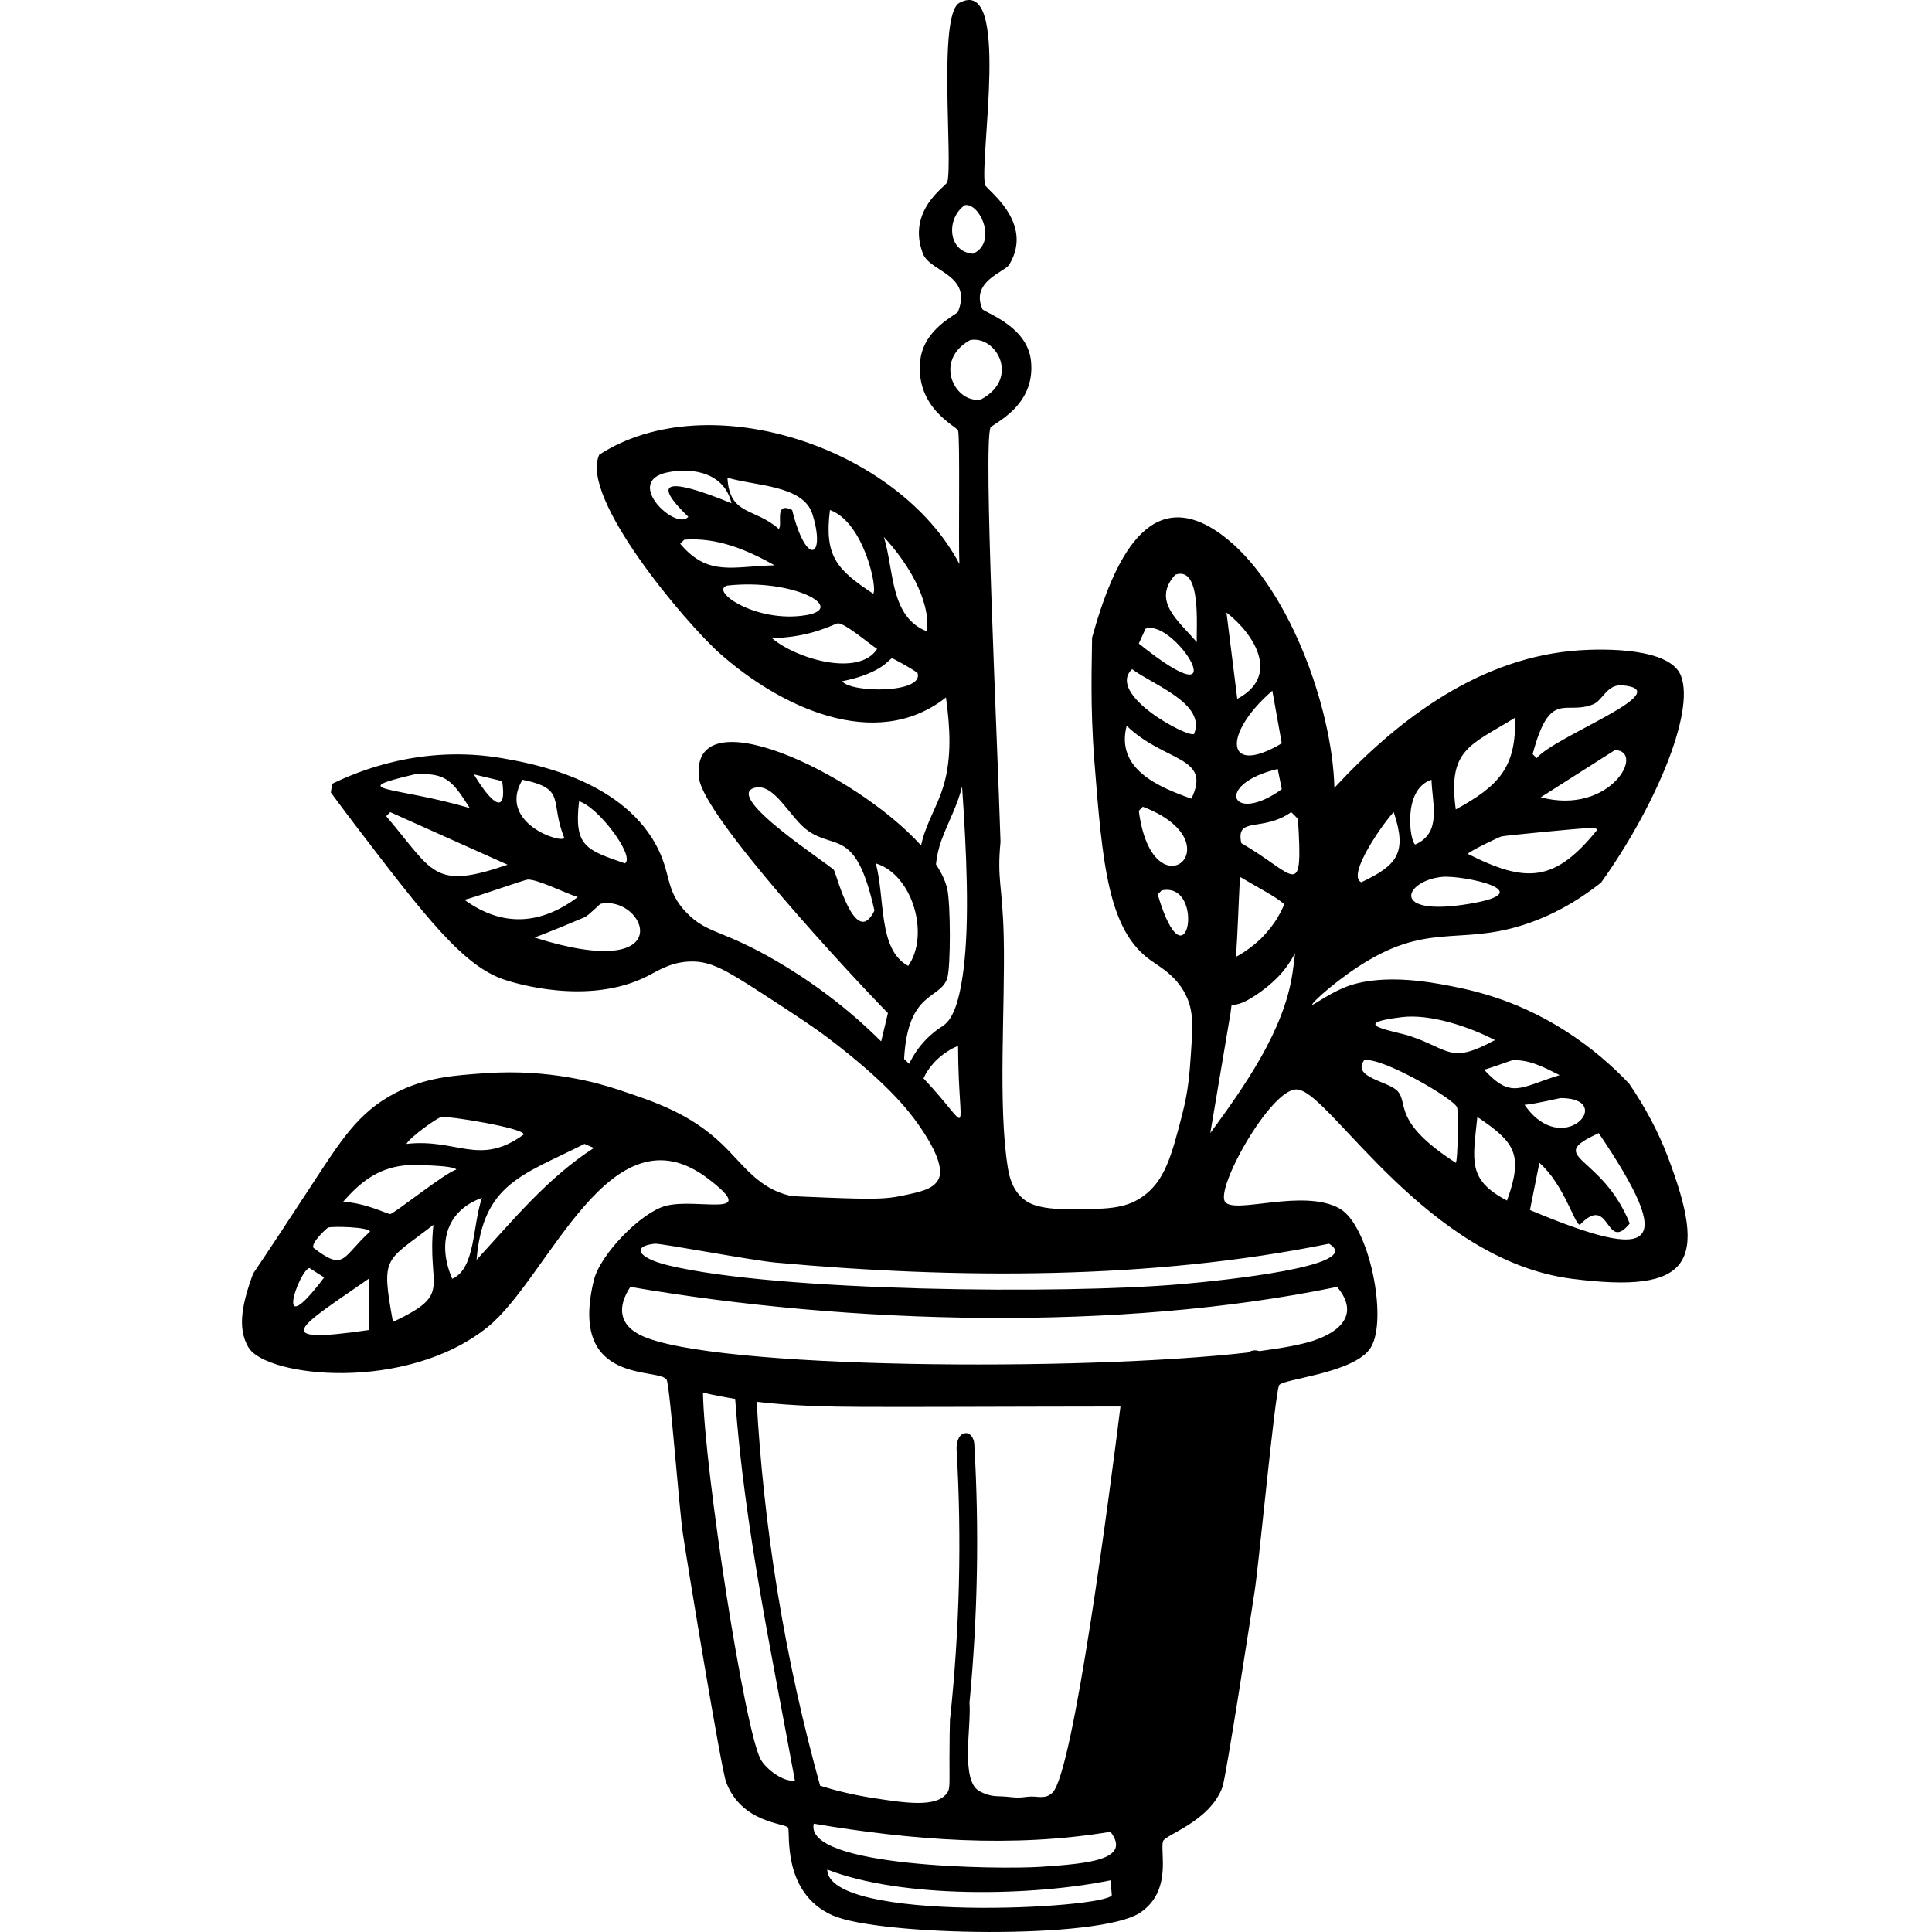 <?xml version="1.0" encoding="UTF-8"?><svg xmlns="http://www.w3.org/2000/svg" viewBox="0 0 1200 1200"><defs><style>.cls-1{fill:#000;}.cls-1,.cls-2{stroke-width:0px;}.cls-3{isolation:isolate;}.cls-2{fill:none;}.cls-4{mix-blend-mode:exclusion;}</style></defs><g class="cls-3"><g id="Layer_2"><g id="Layer_1-2"><g class="cls-4"><path class="cls-1" d="M1011.84,673.01c-10.61-11.17-23.53-22.48-39.37-32.61-32.32-20.67-60.62-26.06-77.94-29.18-37.25-6.7-54.83.06-60.76,2.65-10.06,4.41-18.25,10.74-18.69,10.11-.67-.95,16.64-16.86,35.37-27.79,40.27-23.49,59.78-7.95,102.32-24,17.5-6.6,30.96-15.56,41.65-23.95,32.58-45.38,58.6-105.19,49.68-128.43-6.72-17.51-47.42-16.92-62.83-15.92-61.27,3.98-112.17,42-152.47,85.45-1.14-50.14-29.06-127.45-70.37-157.49-44.54-32.38-66.8,16.15-80.12,64.2-.07,15.38-1.34,41.42,1.49,77.61,4.99,63.71,8.66,104.11,34.86,122.78,5.95,4.24,17.07,10.22,22.74,23.49,3.92,9.19,3.42,17.87,2.27,34.86-.77,11.41-1.52,22.49-5.31,37.14-6.68,25.87-10.78,41.75-25.01,51.54-10.97,7.54-22.47,7.55-45.47,7.58-18.97.02-25.26-3.66-28.8-6.82-6.8-6.07-8.39-14.62-9.09-18.95-6.3-38.41-1.57-100.71-2.56-143.42-.74-32.02-4.28-35.21-1.99-58.94h0c-2.09-67.3-10.7-245.88-6.26-257.26.94-2.41,28.51-13.05,25.13-41.89-2.54-21.63-29.25-29.73-30.16-31.83-7.46-17.29,13.91-22.89,16.75-27.64,15.77-26.33-14.48-46.68-15.08-49.43-3.64-16.55,16.15-130.4-15.92-113.09-13.55,7.28-3.87,98.76-7.54,111.42-.7,2.41-25.46,17.52-15.08,44.4,4.4,11.41,30.84,12.9,21.78,36.02-.72,1.84-21.24,10.42-23.46,30.16-3.32,29.62,22.61,41.09,23.46,43.56,1.35,3.92.15,70.15.84,82.94-37.95-72.25-155.87-111.69-223.68-67.86-12.54,26.7,54.14,104.94,74.56,123.15,37.27,33.24,97.03,62.14,140.78,27.62,2.51,18.34,3.74,37.09-1.52,54.9-3.41,11.52-9.89,21.85-13.09,33.47-.32,1.17-.6,2.36-.87,3.55-41.42-45.75-144.27-93.67-137.86-41.63,2.96,24.04,94.34,122.4,117.28,145.77q-2.09,8.8-4.19,17.59c-8.05-8.02-19.33-18.39-33.82-29.24-12.6-9.44-23.8-16.37-31.39-20.78-33.8-19.67-42.59-16.62-55.33-29.56-14.29-14.52-9.27-24.51-19.71-43.2-22.57-40.44-77.51-50.04-94.74-53.05-50.4-8.81-90.58,8.27-105.98,15.82l-.85,5.39c3.91,5.33,8.72,11.82,14.74,19.71,44.79,58.69,67.71,88.21,93.22,96.63,5.47,1.81,51.79,16.47,88.67-2.27,6.94-3.53,14.98-8.97,27.28-9.09,11.86-.12,20.78,4.76,43.2,19.33,21.4,13.9,32.09,20.85,42.06,28.42,36.2,27.49,49.36,44.43,55.71,53.43,16.72,23.73,13.77,31.65,12.51,34.11-3.15,6.13-10.95,7.77-22.74,10.23-9.9,2.07-18,2.26-46.61,1.14-14.32-.56-21.49-.85-22.74-1.14-19.9-4.62-28.92-19.19-42.06-31.83-19.99-19.22-41.61-26.4-64.8-34.11-12.41-4.12-42.72-12.89-81.85-10.23-20.3,1.38-37.89,2.57-56.84,12.51-23.06,12.08-33.61,29.5-52.29,57.98-14.42,21.99-26.25,40.03-35.77,54.09-6,16.56-10.5,33.21-2.78,45.88,11.15,18.31,97.45,28.06,148.28-12.57,38.38-30.68,76.24-139.1,137.39-92.15,32.82,25.2-7.4,11.4-26.81,16.76-15.45,4.27-40.54,30.28-44.4,46.08-16.2,66.32,41.36,53.84,45.24,61.99,2.06,4.34,7.79,80.51,10.05,95.5,3.41,22.58,23.72,145.81,26.81,154.14,9.59,25.87,37.04,25.55,38.54,28.48,1.48,2.9-3.96,40.43,27.65,54.45,28.81,12.78,165.76,15.26,191-1.68,20.16-13.53,12.17-38.18,14.24-44.4,1.39-4.16,28.88-12.05,36.86-33.51,2.16-5.81,17.54-105.28,20.11-122.31,2.7-17.95,12.5-121.46,15.08-127.34,1.8-4.1,46.94-7.27,56.97-23.46,10.74-17.34-.79-75.73-19.27-86.29-22.38-12.8-65.32,3.75-71.21-4.19-6.48-8.74,31.03-74.95,46.08-69.53,20.22,3.98,80,105.84,169.22,117.28,74.74,9.59,84.83-9.81,59.48-76.23-5.74-15.04-13.9-30.45-23.88-45.04ZM911.74,530.4c-.04-1.18,19.08-10.45,20.94-10.89,2.54-.6,47.72-4.94,51.94-5.03,1.86-.04,6.41-.66,7.54.84-26.47,32.8-44.18,33.35-80.42,15.08ZM956.98,495.21q23.04-14.66,46.08-29.32c19.28.41-2.76,40.79-46.08,29.32ZM989.65,437.41c5.95-2.46,8.43-12.75,18.43-11.73,34.45,3.5-42.69,31.65-53.62,45.24q-1.26-1.26-2.51-2.51c10.85-40.86,20.33-23.8,37.7-31ZM941.06,445.78c.7,30.63-9.74,42.18-36.86,56.97-5.04-37.33,8.72-39.66,36.86-56.97ZM912.58,561.39c-50.31,8.37-40.08-14.57-16.75-16.75,12.4-1.16,62.55,9.14,16.75,16.75ZM889.12,484.32c.56,15.48,6.44,32.98-10.05,40.21-3.17-.89-8.48-34.21,10.05-40.21ZM865.66,504.43c8.39,25.05,2.52,32.86-20.11,43.56-9.66-4.24,14.81-38.34,20.11-43.56ZM515.49,316.77c21.24,7.53,29.88,49.64,26.81,51.94-22.73-14.99-30.39-23.43-26.81-51.94ZM504.6,319.29c8.51,27.08-3.79,33.16-12.57-2.51-11.68-5.71-5.55,9.6-8.38,11.73-14.9-13.37-30.53-8.04-31.83-31.83,16.76,5.19,47.08,4.49,52.78,22.62ZM414.96,293.32c16.64-3.2,35.18,1.05,39.37,19.27-31.48-12.93-54.26-18.07-26.81,8.38-7.47,9.2-41-22.18-12.57-27.64ZM422.5,337.72q1.26-1.26,2.51-2.51c20.32-1.58,38.76,6.19,56.13,15.92-25.68.51-41.26,7.28-58.64-13.4ZM451.82,363.69c41.29-4.48,74.69,14.18,48.59,18.43-30.99,5.04-60.19-15.38-48.59-18.43ZM520.52,387.14c4.48,0,19.18,12.56,24.29,15.92-11.4,17.66-50.42,6.1-65.34-6.7,25.38-.55,38.93-9.21,41.05-9.21ZM523.03,423.16c25.36-5.14,29.26-14.11,31-14.24.92-.07,15.65,8.33,15.92,9.22,3.75,12.53-40.91,12.4-46.91,5.03ZM575.81,392.17c-23.07-8.94-20.34-37.45-26.81-58.64,13.91,15,28.94,38.23,26.81,58.64ZM359.67,497.72c11.75,3.23,35.11,34.28,28.48,38.54-24.21-8.39-31.76-10.56-28.48-38.54ZM324.49,484.32c27.73,5.59,16.75,13.45,25.97,36.02-.82,4.05-41.99-9.01-25.97-36.02ZM311.92,485.16c3.08,21.5-6.26,14.64-17.59-4.19q8.8,2.09,17.59,4.19ZM257.47,480.97c20.08-1.41,23.8,4.69,34.35,20.94-46.52-13.68-78.62-10.51-34.35-20.94ZM239.88,506.94q1.26-1.26,2.51-2.51,36.44,16.34,72.88,32.67c-46.56,15.97-45.86,4.47-75.4-30.16ZM288.47,558.88c6.46-1.46,37.31-12.5,39.37-12.57,6.01-.2,23.33,8.43,31,10.89-22.97,17.25-46.76,18.81-70.37,1.68ZM332.03,582.33c10.47-3.96,20.69-8.2,31-12.57,2.56-1.08,9.41-8.24,10.05-8.38,27.85-5.84,50.41,49.89-41.05,20.94ZM274.22,693.75c4.25-.69,51.37,6.88,51.1,10.89-27.61,20.14-41.26,2.26-72.88,5.86,2.23-4.16,19.18-16.33,21.78-16.76ZM250.77,723.91c4.65-.54,30.97-.24,32.67,2.51-6.96,2.03-38.59,27.37-41.05,27.65-1.5.17-15.73-7.17-29.32-7.54,10.42-12.09,21.41-20.75,37.7-22.62ZM192.13,787.58q4.61,2.93,9.22,5.86c-32.28,42.86-15.63-4.21-9.22-5.86ZM228.99,826.12c-64.55,9.45-41.48-2.95,0-31.83v31.83ZM194.64,775.01c-1.47-3.25,8.47-12.35,9.22-12.57,3.03-.88,25.15-.39,25.97,2.51-17.56,15.92-15.53,25.12-35.18,10.05ZM244.07,821.09c-7.55-41.69-4.91-37,25.13-60.32-4.26,40.08,12.63,42.45-25.13,60.32ZM280.93,794.28c-9.25-20.92-4.42-42.09,18.43-50.27-5.99,17.39-3.93,43.82-18.43,50.27ZM296,782.55c3.93-47.52,28.6-52.63,67.02-72.05q2.93,1.26,5.86,2.51c-28.66,18.48-50.09,44.68-72.88,69.53ZM790.27,429.03q2.93,16.34,5.86,32.67c-35.14,20.98-37.06-5.74-5.86-32.67ZM793.62,477.62q1.26,6.28,2.51,12.57c-31.11,22.54-42.71-3.03-2.51-12.57ZM770.16,544.64c13.3,7.86,22.1,12.19,27.55,17-.33.77-.65,1.55-1.01,2.31-1.02,2.18-2.17,4.29-3.39,6.37-.14.22-.61.99-.66,1.05-.37.56-.74,1.11-1.12,1.66-.7,1.01-1.43,2-2.18,2.97-1.57,2.03-3.25,3.98-5.02,5.83-.1.11-.77.78-.89.91-.32.31-.65.63-.98.94-.9.84-1.82,1.65-2.75,2.44-2.05,1.72-4.19,3.34-6.41,4.83-1.95,1.31-3.74,2.38-5.57,3.35,1.07-16.55,1.58-33.17,2.43-49.65ZM768.49,434.06q-3.35-26.81-6.7-53.62c17.97,13.98,33.23,39.7,6.7,53.62ZM729.95,356.98c16.54-5.94,12.97,32.56,13.4,41.89-11.42-13.37-28.06-25.57-13.4-41.89ZM711.52,390.49c18.47-6.65,59.08,60.08-4.19,9.22q2.09-4.61,4.19-9.22ZM703.14,415.63c13.66,10.09,46.02,21.4,38.54,40.21-3.42,2.79-54.97-24.52-38.54-40.21ZM707.33,503.59q1.26-1.26,2.51-2.51c59,22.6,6.04,68.54-2.51,2.51ZM719.06,555.53q1.26-1.26,2.51-2.51c27.82-5.68,15.69,63.99-2.51,2.51ZM740,496.05c-21.11-7.42-47.08-18.68-40.21-45.24,23.7,22.81,53.09,18.74,40.21,45.24ZM599.26,127.44c9.42-1.72,20.54,23.39,5.03,30.16-15.85-1.33-16.61-22.1-5.03-30.16ZM602.62,211.22c16.41-2.97,31.09,23.92,6.7,36.86-16.15,2.94-29.91-24.24-6.7-36.86ZM518,540.45c-2.21-3.19-68.83-45.57-49.43-51.1,12.42-3.54,22.08,18.93,33.51,26.81,17.04,11.74,29.72-1.47,41.05,49.43-11.79,24.35-23.73-23.11-25.13-25.13ZM543.97,536.26c23.15,7.07,33.58,44.76,20.11,63.67-18.83-10.17-14.17-41.63-20.11-63.67ZM564.71,660.77c-1.03-1-2.06-2-3.15-3.04,2.23-42.69,22.65-36.74,26.81-50.26,2.19-7.13,2.08-45.86,0-55.29-1.06-4.83-3.52-9.99-7.03-15.31.54-5.08,1.64-10.11,3.43-15.02,4.12-11.28,9.99-21.61,12.79-33.38,2.73,40.16,4.8,83.25.87,113.97-3.15,24.64-8.2,31.26-12.36,34.53-9.24,5.61-16.74,13.96-21.35,23.79ZM573.6,669.78c.46-.97.93-1.93,1.45-2.87.15-.26.3-.53.45-.79.23-.36.47-.73.71-1.08,1.47-2.15,3.11-4.18,4.9-6.06.13-.14.27-.28.41-.42.44-.41.87-.82,1.32-1.22.97-.86,1.98-1.69,3.02-2.47.8-.61,1.64-1.16,2.48-1.71.46-.27.92-.56,1.39-.89.61-.37,1.23-.73,1.85-1.07,1.14-.58,2.32-1.07,3.5-1.55.17,58.62,9.93,53.4-21.48,20.13ZM472.77,1093.35c-9.92-16.14-35.37-181.07-36.14-228.37,6.63,1.54,13.29,2.84,19.99,3.89,5.79,79.94,22.87,159.09,37.1,237.05-7.13,1.14-17.46-6.9-20.94-12.57ZM513.82,1161.21c46.16,18.05,126.84,16.75,175.92,6.7q.42,4.61.84,9.22c-3.91,8.48-176.15,17.51-176.76-15.92ZM646.18,1159.53c-24.46,1.63-146.94.51-140.74-26.81,60.76,10.24,123.29,15.23,184.3,5.03,13.14,17.35-13.22,19.76-43.56,21.78ZM653.72,1113.46c-4.64,4.53-9.78,1.85-15.08,2.51-6.51.82-7.05.6-13.4,0-6.1-.58-9.52.43-16.75-3.35-12.17-6.36-5.06-40.39-6.32-55.09,5.11-53.43,6.11-107.23,2.97-160.82-.19-3.22-2.48-7.42-6.26-6.43-3.9,1.02-4.91,6.69-4.72,9.97,3.26,55.6,1.89,111.36-3.98,166.74-.01.12,0,.26-.02.39-.04,0-.06,0-.11,0-.14,5.72-.31,14.43-.31,25.1,0,16.59.4,18.55-1.52,21.22-6.6,9.18-25.95,6.18-46.23,3.03-14.13-2.19-25.4-5.32-32.59-7.58-10.01-36.02-19.34-76.53-26.58-121.09-6.87-42.26-10.8-81.63-12.82-117.36,22,2.55,44.25,3.09,66.41,3.16,36.06.11,72.12-.09,108.17-.15,17.12-.03,34.25-.06,51.37-.09-6.71,53.49-29.23,227.14-42.23,239.83ZM733.09,880.65s-.03-.03.02-.08c0,.04,0,.08-.02.08ZM815.4,832.82c-7.42,2.4-18.83,4.53-33.18,6.38-.83-.29-1.71-.48-2.67-.48-1.53,0-3.06.51-4.41,1.34-102.95,11.84-332.89,10.46-376.93-10.59-13.66-6.53-14.97-17.6-6.7-30.16,136.03,23.4,303.87,27.96,438.97,0,14.23,16.91,1.92,28.01-15.08,33.51ZM825.45,772.5c23.13,13.8-66.22,22.89-92.15,25.13-72.57,6.28-250.69,4.71-318.34-11.73-18.9-4.59-22.7-11.83-8.38-13.4,3.79-.42,59.41,10.27,75.4,11.73,111.92,10.21,233.44,10.72,343.47-11.73ZM802.83,604.12c-5.17,35.94-30.08,70.91-51.1,99.69l12.57-74.56c.24-1.65.43-3.31.64-4.97,3.8-.16,7.66-1.67,11.25-3.8,6.56-3.9,12.67-8.58,17.97-14.08,4.14-4.3,7.45-9.18,10.24-14.38-.39,3.58-.91,7.55-1.56,12.09ZM771,523.69c-3.65-17.12,13.07-6.54,31-19.27q2.09,2.09,4.19,4.19c3.18,52-1.14,34.81-35.18,15.08ZM968.71,667.78c-24.98,7.73-29.94,14.95-46.91-3.35,6.13-1.73,16.67-5.8,17.59-5.86,10.51-.69,20.31,4.72,29.32,9.22ZM904.2,722.24c-39.5-25.49-29.2-36.64-36.02-44.4-5.56-6.32-28.6-8.46-20.94-19.27,10.28-2.56,56.11,23.94,57.8,29.32.77,2.47.53,33.31-.84,34.35ZM875.72,643.49c-9.11-3.04-40.38-7.44-5.03-11.73,17.72-2.15,41.81,5.93,57.8,14.24-27.8,15.23-27.8,5.83-52.78-2.51ZM936.03,745.69c-24.76-12.94-21.22-24.71-18.43-51.94,23.4,15.81,28.77,23.26,18.43,51.94ZM969.54,682.03c34.75.15,1.23,38.63-22.62,4.19,7.64-.64,21.47-4.19,22.62-4.19ZM950.28,751.56q2.93-14.66,5.86-29.32c15.35,13.58,21.75,38.02,25.13,38.54,19.16-20.15,15.65,17.88,31-.84-17.64-43.65-53.4-40.45-19.27-56.13,48.66,71.97,35.35,80.5-42.72,47.75Z"/><rect class="cls-2" y="0" width="1200" height="1200"/></g></g></g></g></svg>